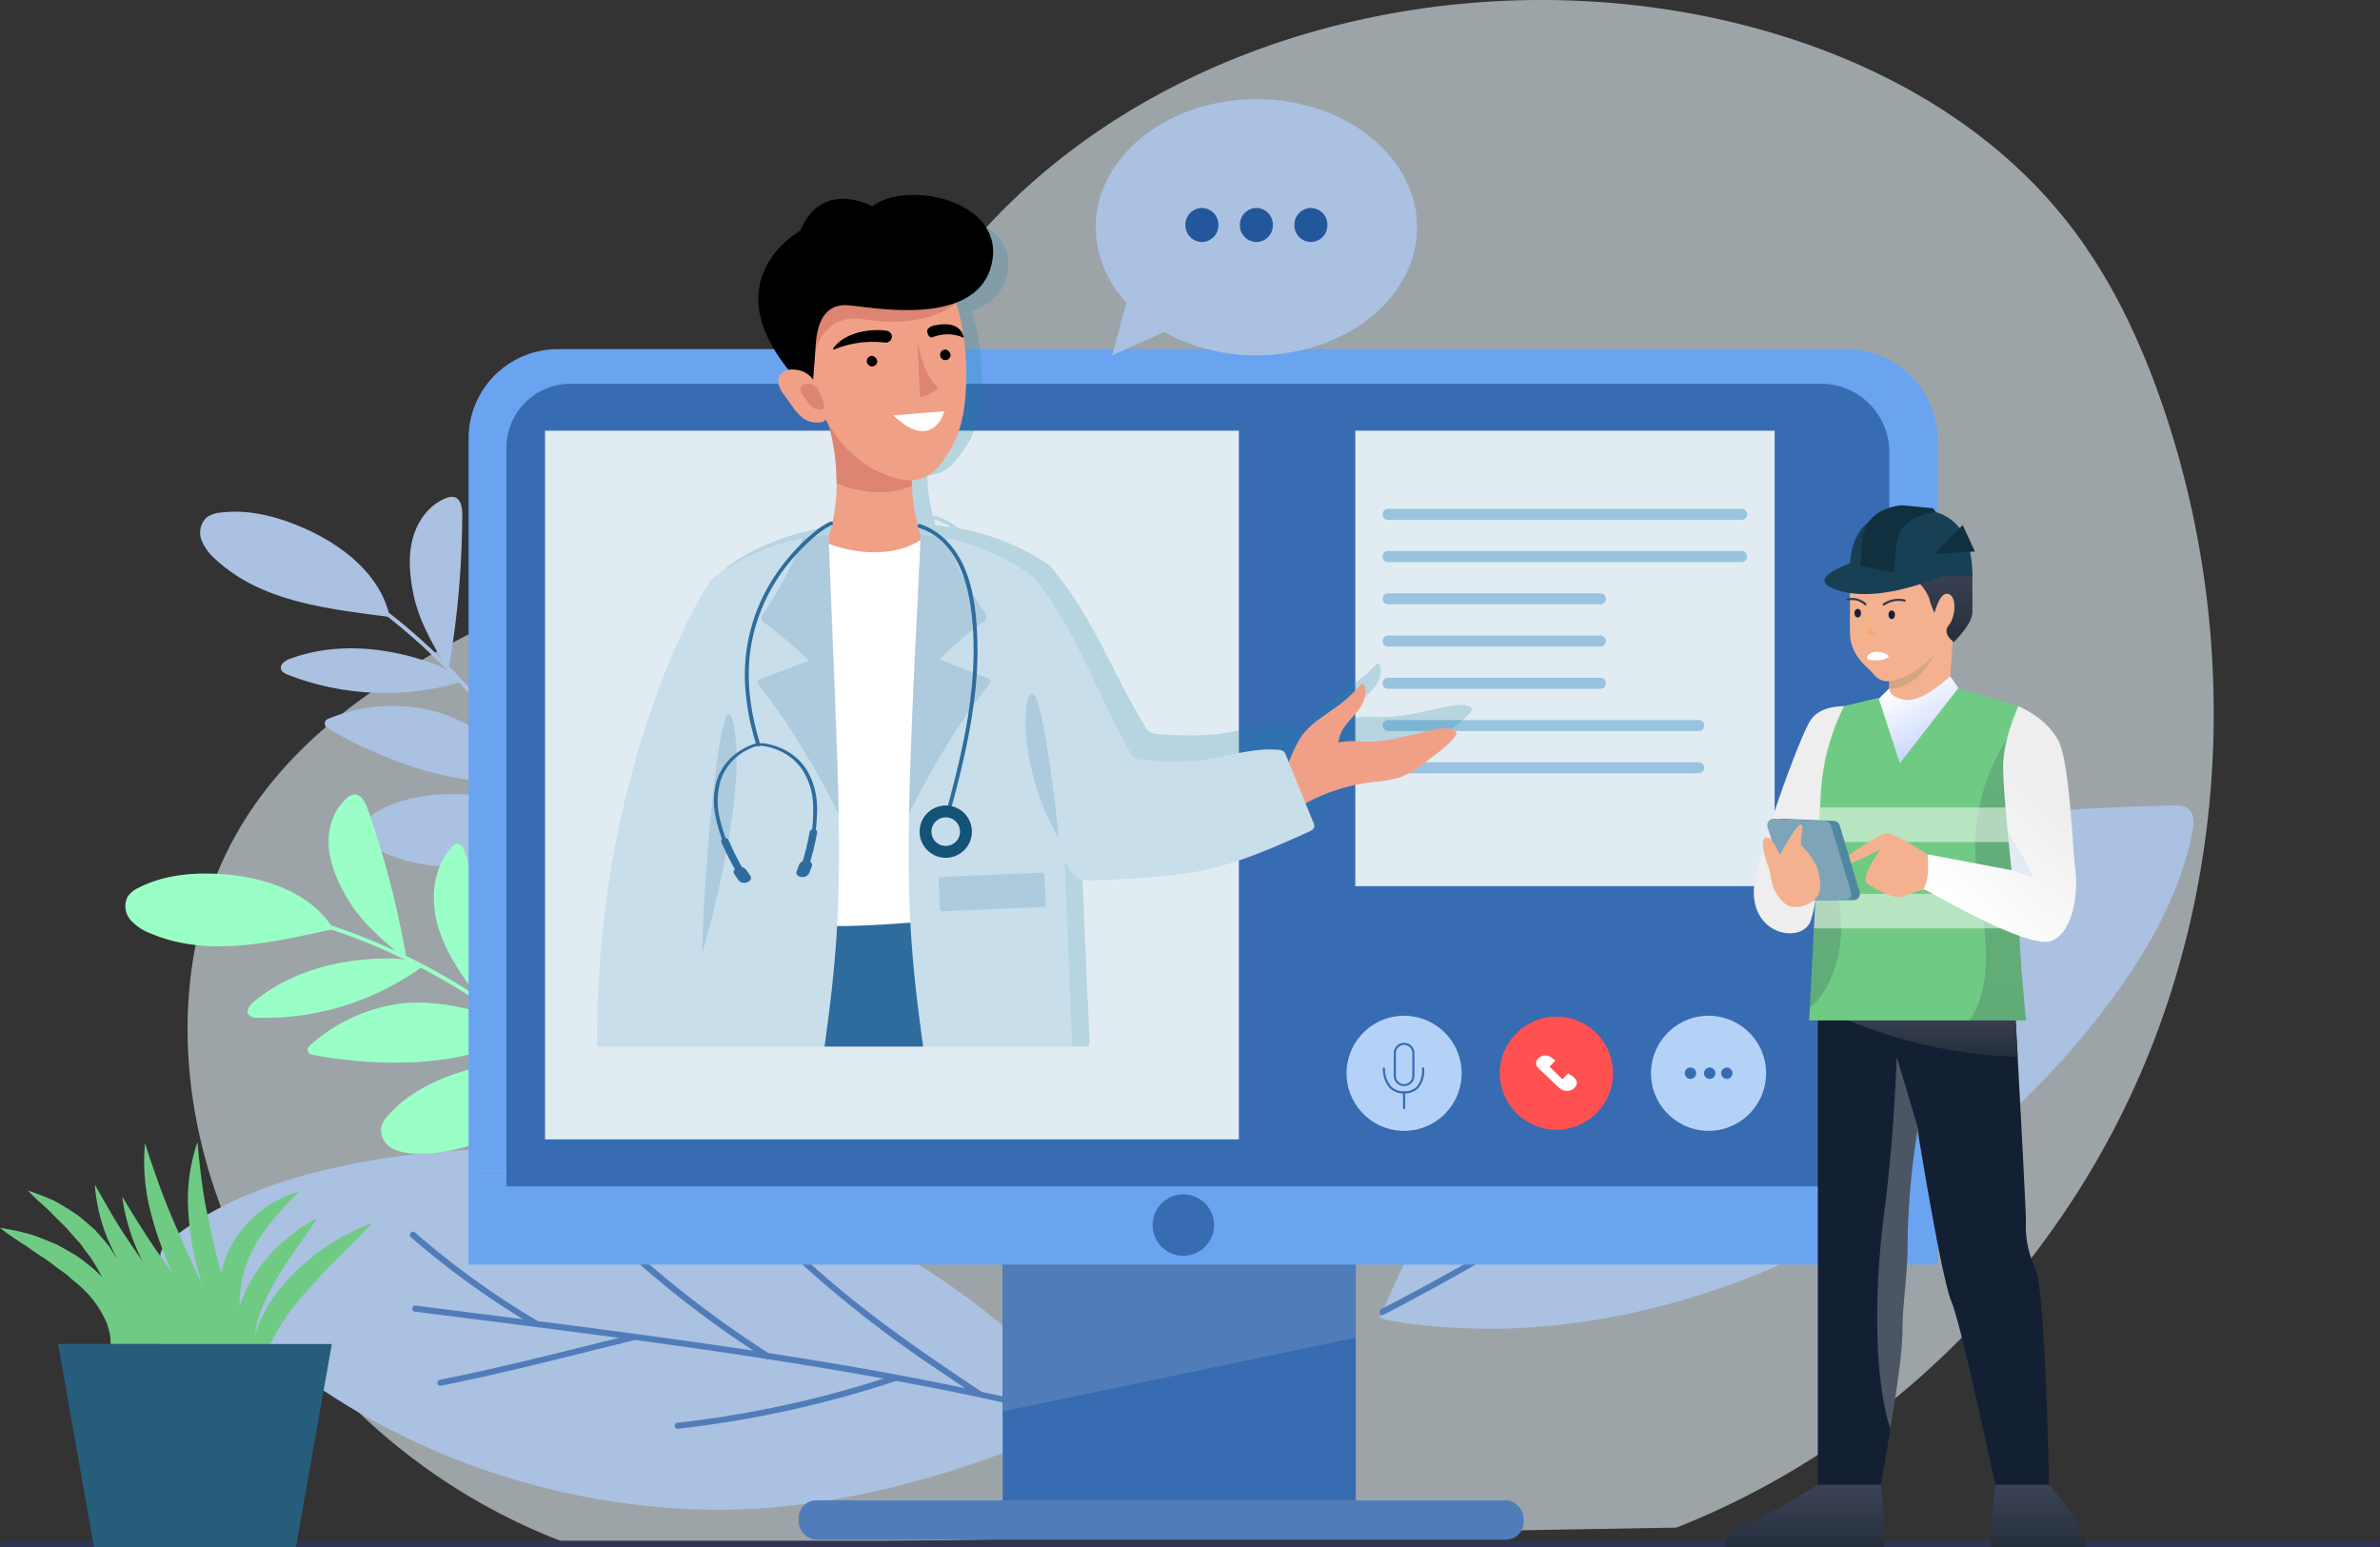 <svg xmlns="http://www.w3.org/2000/svg" xmlns:xlink="http://www.w3.org/1999/xlink" width="570" height="370.567" viewBox="0 0 570 370.567">
  <rect x="0" y="0" width="570" height="370.567" fill="#333333" stroke="none"/>
  <defs>
    <linearGradient id="linear-gradient" x1="0.5" x2="0.5" y2="1" gradientUnits="objectBoundingBox">
      <stop offset="0" stop-color="#3c4358"/>
      <stop offset="1" stop-color="#252f3b"/>
    </linearGradient>
    <linearGradient id="linear-gradient-2" x1="0.301" y1="0.107" x2="0.715" y2="1.056" gradientUnits="objectBoundingBox">
      <stop offset="0" stop-color="#fff"/>
      <stop offset="1" stop-color="#a5b9ff"/>
    </linearGradient>
    <linearGradient id="linear-gradient-3" x1="0.287" y1="-0.134" x2="0.985" y2="1.152" gradientUnits="objectBoundingBox">
      <stop offset="0" stop-color="#6fcb84"/>
      <stop offset="1" stop-color="#6fcb84"/>
    </linearGradient>
    <linearGradient id="linear-gradient-6" x1="0.709" y1="0.338" x2="0.373" y2="0.915" gradientUnits="objectBoundingBox">
      <stop offset="0" stop-color="#eee"/>
      <stop offset="1" stop-color="#fff"/>
    </linearGradient>
    <linearGradient id="linear-gradient-10" x1="0.648" y1="0.677" x2="-0.517" y2="0.133" gradientUnits="objectBoundingBox">
      <stop offset="0" stop-color="#f7a26a"/>
      <stop offset="1" stop-color="#f5deb2"/>
    </linearGradient>
    <linearGradient id="linear-gradient-12" y1="1" y2="0" xlink:href="#linear-gradient"/>
  </defs>
  <g id="Occucare_laos_3" transform="translate(8017 11212.651)">
    <g id="Occucare_Spain_1" transform="translate(-8231 -12311.651)">
      <g id="Group_292790" data-name="Group 292790" transform="translate(237.303 1043.461)">
        <g id="Group_292737" data-name="Group 292737" transform="translate(16.584 55.539)">
          <path id="Path_99059" data-name="Path 99059" d="M113.9,425.947A146.059,146.059,0,0,1,43.364,372.23c-24.79-35.539-31.6-86.02-7.647-122.126,31.673-47.739,101.1-54.131,140.852-95.383,11.568-12,20.155-26.531,30.844-39.324C246.261,68.9,311.545,49.243,371.6,57.3c38.476,5.16,76.936,21.853,100.48,52.72,9.975,13.079,16.958,28.23,22.209,43.818,17.136,50.876,15.851,108.036-5.12,157.455s-61.772,90.422-111.72,110.1" transform="translate(-15.828 -55.539)" fill="#e1ecf2" opacity="0.61"/>
        </g>
        <g id="Group_292789" data-name="Group 292789" transform="translate(6.697 90.102)">
          <g id="Group_292746" data-name="Group 292746" transform="translate(0 84.416)">
            <g id="Group_292738" data-name="Group 292738" transform="translate(300.409 73.91)">
              <path id="Path_99062" data-name="Path 99062" d="M291.956,361.422c11.551-28.236,31.792-59.136,54.7-78.7a177.67,177.67,0,0,1,78.664-39.033c18.657-3.867,37.572-4.448,56.381-5.017,1.428-.043,2.994-.038,4.028.925,1.383,1.288,1.179,3.64.782,5.627-3.048,15.248-11.208,29.2-20.61,41.644-34.825,46.1-89.483,75.4-143.81,77.1-7.615.238-22.915-.473-30.131-2.545" transform="translate(-291.882 -238.655)" fill="#aac1e1"/>
              <path id="Path_99063" data-name="Path 99063" d="M443.147,282.837a200.84,200.84,0,0,0-33.153,3.274q10.842-7.463,21.683-14.927c.809-.556.054-1.809-.753-1.255-13.771,9.469-27.511,18.989-41.328,28.378,8.587-12.316,17.03-24.761,26.171-36.649.6-.787-.44-1.777-1.048-.987-9.934,12.919-19.035,26.5-28.4,39.853-2.684,1.817-5.365,3.64-8.057,5.446q-9.335,6.262-18.756,12.376a.768.768,0,0,0-.506.329q-11.923,7.75-24.011,15.193a266.871,266.871,0,0,1,30.807-41.539.72.72,0,1,0-1.048-.987,271.44,271.44,0,0,0-32.409,44.127c-3.006,1.829-6.006,3.669-9.033,5.456-10.179,6.013-20.48,11.782-30.947,17.159-.853.438-.45,1.877.412,1.435,7.507-3.856,14.91-7.949,22.264-12.146,14.784-2.144,29.6-4.088,44.426-4.428q6.524-.15,13.027.077c.929.032.877-1.491-.045-1.521a273.8,273.8,0,0,0-44.448,2.544c-3.133.407-6.263.86-9.4,1.306q14.728-8.528,29.138-17.686,6.14-3.887,12.232-7.862a245.138,245.138,0,0,1,56.323-2.65c.919.064,1.262-1.443.331-1.508a245.2,245.2,0,0,0-44.431.94c-3.058.344-6.112.768-9.162,1.226q12.024-7.862,23.926-15.944a.652.652,0,0,0,.253-.171q7.557-5.119,15.088-10.283,2.35-1.612,4.695-3.233a197.532,197.532,0,0,1,36.2-3.82C444.128,284.341,444.079,282.82,443.147,282.837Z" transform="translate(-291.886 -237.496)" fill="#507db9"/>
            </g>
            <g id="Group_292741" data-name="Group 292741" transform="translate(8.382 156.237)">
              <path id="Path_99074" data-name="Path 99074" d="M236.793,380.647c-26.569,13.454-61.32,23.115-90.859,22.512a174.046,174.046,0,0,1-83.548-23.174c-16.39-9.534-30.885-21.7-45.292-33.807-1.094-.919-2.261-1.967-2.421-3.377-.215-1.887,1.434-3.513,2.992-4.736,11.966-9.39,26.924-14.4,41.856-17.463,55.3-11.33,114.739,3.137,156.389,38.063,5.839,4.9,16.813,15.622,20.884,21.983" transform="translate(-14.654 -316.811)" fill="#aac1e1"/>
              <path id="Path_99075" data-name="Path 99075" d="M71.66,337.249A203.276,203.276,0,0,0,98.5,356.886q-12.84-1.634-25.679-3.264a.73.73,0,0,0-.234,1.441c16.3,2.083,32.611,4.106,48.9,6.279-14.238,3.5-28.452,7.2-42.832,10.017-.952.186-.8,1.624.155,1.438,15.628-3.059,31.055-7.168,46.535-10.931,3.159.427,6.32.847,9.477,1.288q10.95,1.531,21.872,3.227a.741.741,0,0,0,.586.092q13.83,2.138,27.585,4.617a253.263,253.263,0,0,1-49.4,10.59.723.723,0,1,0,.156,1.438,257.614,257.614,0,0,0,52.244-11.461c3.407.633,6.816,1.254,10.212,1.93,11.422,2.277,22.78,4.82,34.014,7.766.915.24,1.528-1.107.6-1.349-8.056-2.113-16.185-3.981-24.344-5.736-12.4-8.246-24.7-16.659-35.991-26.284q-4.968-4.235-9.678-8.738c-.675-.643-1.6.532-.934,1.17a278.112,278.112,0,0,0,34.81,27.71c2.6,1.782,5.224,3.53,7.846,5.281q-16.415-3.424-33-6.165-7.055-1.18-14.131-2.261a249.072,249.072,0,0,1-43.744-35.542c-.646-.66-1.859.24-1.205.909a249.627,249.627,0,0,0,33.777,28.9c2.5,1.78,5.051,3.5,7.621,5.187q-13.977-2.122-28-4a.609.609,0,0,0-.3-.041q-8.9-1.2-17.8-2.35c-1.853-.239-3.708-.471-5.561-.708A199.8,199.8,0,0,1,72.593,336.08C71.884,335.469,70.953,336.641,71.66,337.249Z" transform="translate(-11.625 -316.15)" fill="#507db9"/>
            </g>
            <g id="Group_292743" data-name="Group 292743" transform="translate(17.961)">
              <g id="Group_292742" data-name="Group 292742" transform="translate(25.538 15.492)">
                <path id="Path_99076" data-name="Path 99076" d="M128.7,297.211a267.287,267.287,0,0,0-9.319-27.972A209.765,209.765,0,0,0,106.666,242.7a170.942,170.942,0,0,0-15.6-22.855,149.54,149.54,0,0,0-18.39-19.024,130.067,130.067,0,0,0-21.58-15.17q-1.413-.787-2.846-1.536c-.532-.278-.172-1.148.367-.867a129.394,129.394,0,0,1,22.006,14.617,148.174,148.174,0,0,1,18.857,18.6,168.136,168.136,0,0,1,16.049,22.457,204.578,204.578,0,0,1,13.223,26.289,258.137,258.137,0,0,1,9.834,28.153q.5,1.736.981,3.479c.159.576-.707.947-.868.364Z" transform="translate(-47.992 -183.197)" fill="#aac1e1"/>
              </g>
              <path id="Path_99077" data-name="Path 99077" d="M105.72,244.7c8.342-12.786,14.465-28,12.157-43.091-.083-.546-.288-1.206-.831-1.3a1.347,1.347,0,0,0-.973.373A32.912,32.912,0,0,0,104.354,216.2c-3.028,8.9-.714,19.335,1.366,28.5" transform="translate(-19.523 -166.792)" fill="#aac1e1"/>
              <path id="Path_99078" data-name="Path 99078" d="M102.432,232.954c-5.671-6.919-16.923-14.139-25.667-16.029a40.391,40.391,0,0,0-23.977,2.243,1.2,1.2,0,0,0-.132,2.147A104.292,104.292,0,0,0,76.019,231.5c8.962,2.472,16.557,3.627,25.533,1.209" transform="translate(-22.237 -165.952)" fill="#aac1e1"/>
              <path id="Path_99079" data-name="Path 99079" d="M119.158,268.547c-3.879-6.067-11.4-12.542-17.145-14.392a20.1,20.1,0,0,0-15.553,1.271,1.179,1.179,0,0,0-.028,1.832,67.035,67.035,0,0,0,15.488,9.335c5.9,2.354,10.878,3.546,16.659,1.72" transform="translate(-20.425 -163.971)" fill="#aac1e1"/>
              <path id="Path_99080" data-name="Path 99080" d="M93.257,225.067a78.771,78.771,0,0,0,8.171-35.821c-.012-.9-.19-2.01-1.044-2.283a2.063,2.063,0,0,0-1.557.332c-5.758,3.112-8.88,9.8-9.359,16.325s1.279,12.993,3.179,19.257" transform="translate(-20.244 -167.507)" fill="#aac1e1"/>
              <path id="Path_99081" data-name="Path 99081" d="M115.871,265.44a78.754,78.754,0,0,0,8.171-35.821c-.012-.9-.19-2.01-1.044-2.283a2.068,2.068,0,0,0-1.557.332c-5.758,3.112-8.88,9.8-9.358,16.325s1.279,12.994,3.178,19.257" transform="translate(-19.037 -165.352)" fill="#aac1e1"/>
              <path id="Path_99082" data-name="Path 99082" d="M85.478,211.343c-1.682-2.637-4.752-4-7.706-5.029-10.78-3.746-22.851-4.832-33.544-.845-1.1.41-2.4,1.264-2.115,2.4.188.759,1,1.158,1.732,1.442A64.322,64.322,0,0,0,85.1,211.042" transform="translate(-22.769 -166.651)" fill="#aac1e1"/>
              <path id="Path_99083" data-name="Path 99083" d="M80.793,209.147a219.259,219.259,0,0,0,3.156-36.421c.005-1.667-.342-3.785-1.961-4.179a3.256,3.256,0,0,0-1.9.26c-4,1.539-6.807,5.379-7.95,9.51s-.818,8.533-.029,12.746c1.263,6.747,4.339,11.981,7.81,17.9" transform="translate(-21.205 -168.49)" fill="#aac1e1"/>
              <path id="Path_99084" data-name="Path 99084" d="M69.137,197.094C67,187.071,57.955,179.938,48.572,175.815c-6.263-2.751-13.14-4.582-19.927-3.724a6.6,6.6,0,0,0-3.359,1.156,4.994,4.994,0,0,0-1.223,5.46,12.08,12.08,0,0,0,3.526,4.734c10.973,10.093,26.767,11.7,41.548,13.653" transform="translate(-23.748 -168.309)" fill="#aac1e1"/>
              <path id="Path_99085" data-name="Path 99085" d="M111.478,248.292c-5.69-8.525-16.729-11.809-26.972-12.174-6.836-.243-13.9.6-19.893,3.9a6.606,6.606,0,0,0-2.695,2.315,4.994,4.994,0,0,0,.882,5.525,12.088,12.088,0,0,0,5.025,3.1c13.927,5.325,29.2.982,43.653-2.665" transform="translate(-21.737 -164.883)" fill="#aac1e1"/>
            </g>
            <g id="Group_292745" data-name="Group 292745" transform="translate(0 71.308)">
              <g id="Group_292744" data-name="Group 292744" transform="translate(26.855 26.202)">
                <path id="Path_99086" data-name="Path 99086" d="M146.311,341.593a266.893,266.893,0,0,0-18.155-23.231,209.727,209.727,0,0,0-20.876-20.74,170.959,170.959,0,0,0-22.353-16.306,149.692,149.692,0,0,0-23.7-11.761A129.984,129.984,0,0,0,35.809,262.5q-1.6-.269-3.2-.493c-.6-.084-.547-1.025.055-.94a129.356,129.356,0,0,1,25.631,6.4,148.129,148.129,0,0,1,24,11.2,168.157,168.157,0,0,1,22.647,15.778,204.5,204.5,0,0,1,21.269,20.337,258.209,258.209,0,0,1,18.7,23.23q1.054,1.468,2.089,2.948c.343.49-.349,1.129-.7.635Z" transform="translate(-32.191 -261.059)" fill="#9affc7"/>
              </g>
              <path id="Path_99087" data-name="Path 99087" d="M106.727,300.055c3.574-14.842,4.244-31.229-2.987-44.673-.262-.486-.676-1.041-1.22-.947a1.351,1.351,0,0,0-.792.677,32.92,32.92,0,0,0-5.841,18.546c.13,9.4,5.807,18.456,10.84,26.4" transform="translate(-1.937 -235.211)" fill="#9affc7"/>
              <path id="Path_99088" data-name="Path 99088" d="M99.964,290.238c-7.662-4.618-20.683-7.65-29.554-6.5a40.38,40.38,0,0,0-21.84,10.148,1.2,1.2,0,0,0,.6,2.068A104.337,104.337,0,0,0,74.59,297.72c9.273-.675,16.815-2.132,24.462-7.418" transform="translate(-4.483 -233.66)" fill="#9affc7"/>
              <path id="Path_99089" data-name="Path 99089" d="M127.67,318c-5.688-4.416-14.945-8-20.978-7.814A20.1,20.1,0,0,0,92.465,316.6a1.18,1.18,0,0,0,.588,1.735,67.012,67.012,0,0,0,17.72,3.6c6.35.24,11.439-.305,16.272-3.962" transform="translate(-2.13 -232.236)" fill="#9affc7"/>
              <path id="Path_99090" data-name="Path 99090" d="M88.5,285.677a78.754,78.754,0,0,0-4.306-36.488c-.312-.842-.852-1.831-1.749-1.8a2.068,2.068,0,0,0-1.356.834c-4.382,4.861-5.083,12.208-3.347,18.517s5.56,11.815,9.449,17.078" transform="translate(-2.952 -235.587)" fill="#9affc7"/>
              <path id="Path_99091" data-name="Path 99091" d="M123.339,316.136a78.77,78.77,0,0,0-4.307-36.488c-.311-.842-.852-1.83-1.749-1.8a2.07,2.07,0,0,0-1.356.835c-4.381,4.861-5.083,12.206-3.347,18.517s5.56,11.814,9.449,17.077" transform="translate(-1.093 -233.961)" fill="#9affc7"/>
              <path id="Path_99092" data-name="Path 99092" d="M76.741,275.615c-2.469-1.92-5.818-2.178-8.946-2.155-11.411.083-23.148,3.106-31.887,10.446-.9.754-1.833,1.993-1.187,2.973a2.512,2.512,0,0,0,2.114.778,64.317,64.317,0,0,0,39.448-12.2" transform="translate(-5.213 -234.195)" fill="#9affc7"/>
              <path id="Path_99093" data-name="Path 99093" d="M71.466,274.848a219.223,219.223,0,0,0-9.234-35.373c-.554-1.572-1.591-3.45-3.249-3.279a3.251,3.251,0,0,0-1.705.884c-3.254,2.789-4.611,7.348-4.3,11.624s2.088,8.313,4.243,12.019c3.452,5.933,8.1,9.833,13.359,14.249" transform="translate(-4.229 -236.185)" fill="#9affc7"/>
              <path id="Path_99094" data-name="Path 99094" d="M56.576,267.462c-5.373-8.727-16.284-12.416-26.507-13.156-6.823-.494-13.915.086-20.022,3.17a6.6,6.6,0,0,0-2.778,2.214,4.994,4.994,0,0,0,.678,5.554,12.08,12.08,0,0,0,4.907,3.278c13.722,5.833,29.141,2.053,43.722-1.061" transform="translate(-6.697 -235.226)" fill="#9affc7"/>
              <path id="Path_99095" data-name="Path 99095" d="M113.568,301.772c-8.217-6.124-19.719-5.52-29.491-2.43-6.522,2.063-12.9,5.223-17.434,10.344a6.6,6.6,0,0,0-1.763,3.084,5,5,0,0,0,2.683,4.91,12.081,12.081,0,0,0,5.771,1.234c14.905.35,27.836-8.861,40.235-17.142" transform="translate(-3.595 -232.935)" fill="#9affc7"/>
            </g>
          </g>
          <g id="Group_292788" data-name="Group 292788" transform="translate(82.222 12.105)">
            <g id="Group_292751" data-name="Group 292751" transform="translate(127.912 240.923)">
              <rect id="Rectangle_151659" data-name="Rectangle 151659" width="84.565" height="73.824" fill="#376cb2"/>
              <path id="Path_99100" data-name="Path 99100" d="M290.749,342.965l-84.565-1.416V378.3l84.565-17.669Z" transform="translate(-206.184 -327.866)" fill="#507db9"/>
            </g>
            <g id="Group_292753" data-name="Group 292753" transform="translate(0 36.948)">
              <g id="Group_292752" data-name="Group 292752">
                <path id="Path_99101" data-name="Path 99101" d="M429.732,140.886a21.724,21.724,0,0,0-14.964-5.967H106.125a21.372,21.372,0,0,0-21.372,21.372V331.537C319.606,334.952,404.725,197.376,429.732,140.886Z" transform="translate(-84.753 -134.919)" fill="#6aa3ef"/>
                <path id="Path_99102" data-name="Path 99102" d="M429.732,140.584C404.725,197.074,319.606,334.65,84.753,331.235V353.88H436.591V156.44A21.736,21.736,0,0,0,429.732,140.584Z" transform="translate(-84.753 -134.617)" fill="#6aa3ef"/>
              </g>
              <path id="Rectangle_151660" data-name="Rectangle 151660" d="M15.35,0H314.835a16.35,16.35,0,0,1,16.35,16.35V192.2a0,0,0,0,1,0,0H0a0,0,0,0,1,0,0V15.35A15.35,15.35,0,0,1,15.35,0Z" transform="translate(9.065 8.296)" fill="#376cb2"/>
              <path id="Path_99103" data-name="Path 99103" d="M254.981,334.446a7.35,7.35,0,1,1-7.349-7.349A7.349,7.349,0,0,1,254.981,334.446Z" transform="translate(-76.452 -124.662)" fill="#376cb2"/>
            </g>
            <rect id="Rectangle_151661" data-name="Rectangle 151661" width="173.626" height="9.424" rx="4.218" transform="translate(79.055 312.653)" fill="#507db9"/>
            <g id="Group_292787" data-name="Group 292787" transform="translate(18.314)">
              <g id="Group_292759" data-name="Group 292759" transform="translate(194.051 56.48)">
                <rect id="Rectangle_151662" data-name="Rectangle 151662" width="100.426" height="109.077" fill="#e1ecf2"/>
                <path id="Path_99107" data-name="Path 99107" d="M378.536,173.872H293.887a1.325,1.325,0,0,1-1.325-1.325h0a1.326,1.326,0,0,1,1.325-1.326h84.649a1.326,1.326,0,0,1,1.325,1.326h0A1.325,1.325,0,0,1,378.536,173.872Z" transform="translate(-286.028 -152.513)" fill="#98c4df"/>
                <path id="Path_99108" data-name="Path 99108" d="M378.536,183.476H293.887a1.325,1.325,0,0,1-1.325-1.326h0a1.325,1.325,0,0,1,1.325-1.325h84.649a1.326,1.326,0,0,1,1.325,1.325h0A1.325,1.325,0,0,1,378.536,183.476Z" transform="translate(-286.028 -152.001)" fill="#98c4df"/>
                <path id="Path_99109" data-name="Path 99109" d="M344.733,193.079H293.887a1.325,1.325,0,0,1-1.325-1.325h0a1.325,1.325,0,0,1,1.325-1.325h50.846a1.325,1.325,0,0,1,1.325,1.325h0A1.325,1.325,0,0,1,344.733,193.079Z" transform="translate(-286.028 -151.488)" fill="#98c4df"/>
                <path id="Path_99110" data-name="Path 99110" d="M344.733,202.683H293.887a1.325,1.325,0,0,1-1.325-1.325h0a1.326,1.326,0,0,1,1.325-1.326h50.846a1.326,1.326,0,0,1,1.325,1.326h0A1.325,1.325,0,0,1,344.733,202.683Z" transform="translate(-286.028 -150.976)" fill="#98c4df"/>
                <path id="Path_99111" data-name="Path 99111" d="M344.733,212.287H293.887a1.326,1.326,0,0,1-1.325-1.326h0a1.325,1.325,0,0,1,1.325-1.325h50.846a1.325,1.325,0,0,1,1.325,1.325h0A1.326,1.326,0,0,1,344.733,212.287Z" transform="translate(-286.028 -150.463)" fill="#98c4df"/>
                <path id="Path_99112" data-name="Path 99112" d="M368.285,221.89h-74.4a1.325,1.325,0,0,1-1.325-1.325h0a1.326,1.326,0,0,1,1.325-1.326h74.4a1.326,1.326,0,0,1,1.325,1.326h0A1.325,1.325,0,0,1,368.285,221.89Z" transform="translate(-286.028 -149.95)" fill="#98c4df"/>
                <path id="Path_99113" data-name="Path 99113" d="M368.285,231.494h-74.4a1.326,1.326,0,0,1-1.325-1.326h0a1.325,1.325,0,0,1,1.325-1.325h74.4a1.325,1.325,0,0,1,1.325,1.325h0A1.326,1.326,0,0,1,368.285,231.494Z" transform="translate(-286.028 -149.438)" fill="#98c4df"/>
              </g>
              <g id="Group_292786" data-name="Group 292786">
                <rect id="Rectangle_151663" data-name="Rectangle 151663" width="166.167" height="169.727" transform="translate(0 56.48)" fill="#e1ecf2"/>
                <g id="Group_292779" data-name="Group 292779" transform="translate(12.444)">
                  <path id="Path_99114" data-name="Path 99114" d="M303.119,224.695c-2.761.117-5.249-.38-8.1.229.559-5,6.254-6.253,6.477-11.27.026-.591-.255-1.717-.885-1.819a34.05,34.05,0,0,1-7.2,5.916c-2.349,1.583-4.892,3.012-6.7,5.114a28.821,28.821,0,0,0-3.608,6.319l-.628-1.427a2.111,2.111,0,0,0-.591-.886,2.311,2.311,0,0,0-1.222-.344c-6.5-.519-12.854,1.734-19.341,2.379a78.891,78.891,0,0,1-13.186-.167,4.287,4.287,0,0,1-1.945-.447,3.722,3.722,0,0,1-1.148-1.328c-7.737-12.664-12.182-25.507-21.658-37.117a6.851,6.851,0,0,0-2.445-2.289,57.183,57.183,0,0,0-19.9-7.935l0-.007-.116-.016c-.2-.038-.4-.078-.6-.114a15.859,15.859,0,0,0-5.5-2.952.418.418,0,0,0-.54.261,39.165,39.165,0,0,1-1.4-9.989c4.632-.211,6.764-3.12,9.191-6.8,2.44-3.7,3.342-8.1,3.678-12.43a54.171,54.171,0,0,0-.486-12.5.471.471,0,0,0-.008-.052c-.155-.993-.329-1.985-.539-2.969a38.284,38.284,0,0,0-1.221-4.438c.138-.1.282-.193.415-.293l.017-.016c3.821-1.453,6.843-3.948,7.974-8.111,3.9-14.328-20.255-19.041-28.557-13.045,0,0-11.994-6.224-17.213,5.411,0,0-20.572,10.354-2.8,30.823a3.637,3.637,0,0,0-1.375.5,2.422,2.422,0,0,0-1.035,2.606,6.979,6.979,0,0,0,1.448,2.543l1.695,2.2a11.616,11.616,0,0,0,2.695,2.778,6.007,6.007,0,0,0,4.227.986,1.779,1.779,0,0,0,1.217-.614c.22.333.442.666.669.994a42.663,42.663,0,0,1,.99,21.73.521.521,0,0,0-.575-.114,17.957,17.957,0,0,0-4.067,2.5c-.351.269-.678.557-1.018.836-.279.045-.557.094-.837.144l-.688.087-.019.045a58.123,58.123,0,0,0-20.1,7.94,8.825,8.825,0,0,0-1.939,1.571v0l-.008.012c-.024.028-.042.06-.065.089-.979,1.333-12.581,17.59-20.943,50.492a211.494,211.494,0,0,0-5.6,65.545h19.779l.036-.269a9.3,9.3,0,0,0,1.108.248,217.2,217.2,0,0,0,26.421,2.824c1.457.066,3.172-.011,4.006-1.28a4.911,4.911,0,0,0,.594-1.927c.024-.153.05-.307.074-.459l27.538.428.005.032a4.877,4.877,0,0,0,.594,1.927c.834,1.269,2.548,1.346,4.006,1.28a217.217,217.217,0,0,0,26.421-2.824,3.675,3.675,0,0,0,2.794-1.43,4.193,4.193,0,0,0,.316-2.246q-.774-17.542-1.549-35.082-.335-7.6-.7-15.214.581.882,1.2,1.752a5.638,5.638,0,0,0,2.25,2.12,6.408,6.408,0,0,0,2.636.309q7.55-.182,15.082-.748a108.122,108.122,0,0,0,11.085-1.29c9.157-1.655,17.762-5.214,26.275-8.746.535-.221,1.134-.515,1.257-1.045a1.638,1.638,0,0,0-.205-1l-1.87-4.246A47.406,47.406,0,0,1,303,233.694a35.013,35.013,0,0,0,6.719-1.039,24.3,24.3,0,0,0,6.547-3.692c1.861-1.323,6.162-4.059,7.069-6.062C321.906,219.725,311.879,224.324,303.119,224.695ZM194.562,177.367a15.075,15.075,0,0,1,3.909,1.818q-1.765-.251-3.507-.377l-.012.216c-.195-.577-.38-1.156-.549-1.739A.487.487,0,0,0,194.562,177.367Zm-20.877-.629q-.343,1.346-.8,2.645l-.029-.6c-.988.07-1.991.177-3,.31A16.852,16.852,0,0,1,173.685,176.738Z" transform="translate(-113.766 -99.641)" fill="#1e85a5" opacity="0.22"/>
                  <g id="Group_292778" data-name="Group 292778">
                    <path id="Path_99115" data-name="Path 99115" d="M268.673,234.2c2.814-3.3,3.584-7.943,6.283-11.335,1.81-2.274,4.351-3.818,6.7-5.53a34.828,34.828,0,0,0,7.2-6.4c.631.111.912,1.327.886,1.968-.224,5.425-5.919,6.785-6.478,12.185,2.853-.657,5.341-.12,8.1-.246,8.759-.4,18.786-5.373,20.214-1.939-.907,2.165-5.208,5.124-7.069,6.555a23.879,23.879,0,0,1-6.547,3.991,32.528,32.528,0,0,1-6.719,1.123,44.772,44.772,0,0,0-18.354,6.515" transform="translate(-105.695 -93.914)" fill="#f1a088"/>
                    <g id="Group_292760" data-name="Group 292760" transform="translate(51.214 46.801)">
                      <path id="Path_99116" data-name="Path 99116" d="M186.9,162.023a45.452,45.452,0,0,0,4.669,23.7,1.863,1.863,0,0,1,.289,1.423c-.2.537-.828.752-1.383.893A66.028,66.028,0,0,1,169.66,189.9a16.233,16.233,0,0,1-7.088-1.74c8.07-11.673,7.926-29.058,1.311-43.89" transform="translate(-162.572 -144.272)" fill="#f1a088"/>
                      <path id="Path_99117" data-name="Path 99117" d="M166.387,151.306a49.652,49.652,0,0,1,2.152,14.839s9.1,4.481,18.065.648l-.4-5.372" transform="translate(-162.368 -143.897)" fill="#dd8572"/>
                    </g>
                    <path id="Path_99118" data-name="Path 99118" d="M144.1,255.068q-6.194,23.813-12.39,47.626c-.423,1.624-.71,3.586.9,4.68a7.647,7.647,0,0,0,4.067.816l84.4,1.415c1.238.02,2.8-.127,3.177-1.039a1.755,1.755,0,0,0-.05-1.133q-5.679-21.176-11.36-42.352c-.92-3.427-2.512-7.449-6.854-8.441a17.017,17.017,0,0,0-5.96.116,193.147,193.147,0,0,1-44.206.757" transform="translate(-113.022 -91.558)" fill="#2e6c9d"/>
                    <path id="Path_99119" data-name="Path 99119" d="M163.968,177.663c7.586,4.139,18.94,5.38,25.933.3,6.961,8.723,8.3,18.228,9.188,29.353s.1,22.33.933,33.459c.63,8.42,2.183,16.826,1.578,25.246a3.128,3.128,0,0,1-1.014,2.507,3.18,3.18,0,0,1-1.484.388c-13.158,1.222-26.377,2.445-39.568,1.658a4.873,4.873,0,0,1-2.617-.674,4.364,4.364,0,0,1-1.3-1.873,33.342,33.342,0,0,1-2.17-10.691c-1.612-20.159.4-40.479,4.224-60.338,1.271-6.608,2.77-13.251,5.758-19.281" transform="translate(-111.875 -95.689)" fill="#fff"/>
                    <g id="Group_292763" data-name="Group 292763" transform="translate(38.639)">
                      <path id="Path_99120" data-name="Path 99120" d="M177.048,108.867c5.8,1.205,11.71,3.262,15.715,7.621,3.407,3.707,5.066,8.691,6.041,13.631a63.4,63.4,0,0,1,1.033,16.778c-.336,4.677-1.239,9.435-3.679,13.44s-4.58,7.166-9.265,7.363c-3.344.139-8.844-2.1-11.51-4.125a27.925,27.925,0,0,1-6.559-6.537c-5.048-7.179-9.036-15.386-9.68-24.137s2.5-18.094,9.494-23.4" transform="translate(-150.184 -99.361)" fill="#f1a088"/>
                      <g id="Group_292761" data-name="Group 292761" transform="translate(17.91 30.99)">
                        <path id="Path_99121" data-name="Path 99121" d="M186.812,133.181a40.215,40.215,0,0,0,1.646,5.967,13.481,13.481,0,0,0,3.349,5.148,8.586,8.586,0,0,1-4.41,2.2" transform="translate(-166.613 -129.053)" fill="#dd8572"/>
                        <path id="Path_99122" data-name="Path 99122" d="M167.886,135.232a24.35,24.35,0,0,1,12.174-1.644,1.48,1.48,0,0,0,1.58-1.918,1.7,1.7,0,0,0-1.517-.97c-2.623-.389-9.417,0-12.454,4.265A.18.18,0,0,0,167.886,135.232Z" transform="translate(-167.636 -129.192)"/>
                        <path id="Path_99123" data-name="Path 99123" d="M197.654,132.455a9.36,9.36,0,0,0-7.359-.061c-.588.241-1.306-.651-1.268-1.65.018-.457.947-1.03,1.487-1.148,3.1-.683,6.264-.54,7.216,2.574C197.775,132.32,197.761,132.5,197.654,132.455Z" transform="translate(-166.495 -129.262)"/>
                        <path id="Path_99124" data-name="Path 99124" d="M181.336,150.031l12.224-.988S190.844,159.075,181.336,150.031Z" transform="translate(-166.905 -128.207)" fill="#fff"/>
                        <path id="Path_99125" data-name="Path 99125" d="M177.769,138.055a1.264,1.264,0,1,1-1.216-1.609A1.455,1.455,0,0,1,177.769,138.055Z" transform="translate(-167.225 -128.879)"/>
                        <path id="Path_99126" data-name="Path 99126" d="M194.446,136.619a1.264,1.264,0,1,1-1.216-1.608A1.455,1.455,0,0,1,194.446,136.619Z" transform="translate(-166.335 -128.955)"/>
                      </g>
                      <path id="Path_99127" data-name="Path 99127" d="M163.588,136.587s1.755-9.417,11.836-7.741,17.843-.5,22.341-4.179S160.569,99.579,163.588,136.587Z" transform="translate(-149.951 -99.024)" fill="#dd8572"/>
                      <path id="Path_99128" data-name="Path 99128" d="M163.416,147.795s.631-6.6.962-12.033c.384-6.31,2.829-9.669,7.389-9.5s30.776,5.934,34.673-9.559-20.256-20.589-28.557-14.107c0,0-11.995-6.73-17.214,5.851C160.668,108.443,136.358,121.67,163.416,147.795Z" transform="translate(-150.634 -99.843)"/>
                      <g id="Group_292762" data-name="Group 292762" transform="translate(4.764 41.838)">
                        <path id="Path_99129" data-name="Path 99129" d="M164.205,143.253a5.753,5.753,0,0,0-4.855-3.642,4.49,4.49,0,0,0-3.094.581,2.722,2.722,0,0,0-1.037,2.819,7.737,7.737,0,0,0,1.448,2.749l1.7,2.384a12.2,12.2,0,0,0,2.693,3,5.658,5.658,0,0,0,4.227,1.065c1.518-.281,2.807-1.213-1.08-8.961" transform="translate(-155.156 -139.561)" fill="#f1a088"/>
                        <path id="Path_99130" data-name="Path 99130" d="M164.649,144.6a2.806,2.806,0,0,0-2.369-1.777,2.2,2.2,0,0,0-1.511.283,1.331,1.331,0,0,0-.506,1.376,3.778,3.778,0,0,0,.708,1.342l.827,1.163a5.954,5.954,0,0,0,1.315,1.466,2.761,2.761,0,0,0,2.063.52c.742-.138,1.37-.592-.527-4.374" transform="translate(-154.885 -139.389)" fill="#dd8572"/>
                      </g>
                    </g>
                    <g id="Group_292764" data-name="Group 292764" transform="translate(74.635 81.311)">
                      <path id="Path_99131" data-name="Path 99131" d="M187.689,177.034a53.922,53.922,0,0,1,25.972,9.459,7.1,7.1,0,0,1,2.444,2.475,8.953,8.953,0,0,1,.714,2.771c3.845,26.451,4.946,53.312,6.039,80.1q.776,18.969,1.55,37.935a4.858,4.858,0,0,1-.316,2.429,3.6,3.6,0,0,1-2.794,1.546,201.354,201.354,0,0,1-26.421,3.054c-1.458.072-3.172-.011-4.006-1.383a5.632,5.632,0,0,1-.594-2.084c-1.976-13.18-3.954-26.382-4.847-39.715-1.151-17.215-.483-34.515.184-51.763.579-14.952,1.495-29.874,2.074-44.824" transform="translate(-184.806 -177.034)" fill="#c8deeb"/>
                      <path id="Path_99132" data-name="Path 99132" d="M214.7,188.364c9.476,12.553,13.921,26.442,21.658,40.134a3.954,3.954,0,0,0,1.149,1.436,4,4,0,0,0,1.945.482,72.965,72.965,0,0,0,13.186.182c6.486-.7,12.841-3.134,19.34-2.572a2.183,2.183,0,0,1,1.222.372,2.3,2.3,0,0,1,.591.959l6.546,16.077a1.886,1.886,0,0,1,.205,1.079c-.121.574-.722.891-1.257,1.131-8.512,3.818-17.118,7.667-26.275,9.456a100.121,100.121,0,0,1-11.085,1.4q-7.527.611-15.082.809a5.96,5.96,0,0,1-2.636-.334,5.854,5.854,0,0,1-2.25-2.293c-13.363-20.248-12.61-44.65-7.258-68.313" transform="translate(-183.403 -176.429)" fill="#c8deeb"/>
                      <path id="Path_99133" data-name="Path 99133" d="M184.9,243.845c5.564-10.857,11.569-21.336,19.16-30.886.27-.339.55-.811.307-1.169a1.033,1.033,0,0,0-.517-.329l-11.764-4.48a103.05,103.05,0,0,1,10.692-9.024,1.5,1.5,0,0,0,.343-2.077,77.128,77.128,0,0,1-9.367-17.975l-6.067-.871s-2.516,50.008-2.6,59.518Z" transform="translate(-184.801 -177.034)" fill="#2e6c9d" opacity="0.17"/>
                      <rect id="Rectangle_151664" data-name="Rectangle 151664" width="25.383" height="8.241" rx="0.607" transform="translate(7.169 82.069) rotate(-2.455)" fill="#2e6c9d" opacity="0.17"/>
                      <path id="Path_99134" data-name="Path 99134" d="M219.4,247.864s-3.627-34.92-6.429-34.591S210.253,232.925,219.4,247.864Z" transform="translate(-183.389 -175.1)" fill="#2e6c9d" opacity="0.17"/>
                    </g>
                    <g id="Group_292765" data-name="Group 292765" transform="translate(0 81.286)">
                      <path id="Path_99135" data-name="Path 99135" d="M168.437,177.01a55.162,55.162,0,0,0-26.308,9.488,7.1,7.1,0,0,0-2.445,2.475,8.981,8.981,0,0,0-.713,2.771c-3.846,26.45-4.947,53.311-6.04,80.1q-.774,18.967-1.55,37.934a4.858,4.858,0,0,0,.316,2.429,3.6,3.6,0,0,0,2.794,1.546,201.375,201.375,0,0,0,26.421,3.054c1.458.072,3.172-.011,4.006-1.383a5.592,5.592,0,0,0,.594-2.084c1.976-13.179,3.954-26.381,4.847-39.714,1.151-17.214.485-34.514-.184-51.762q-.869-22.426-1.737-44.851" transform="translate(-113.023 -177.01)" fill="#c8deeb"/>
                      <path id="Path_99136" data-name="Path 99136" d="M169.968,244.118c-5.564-10.857-11.568-21.337-19.16-30.887-.27-.338-.55-.81-.305-1.168a1.026,1.026,0,0,1,.516-.329l11.764-4.48a103.011,103.011,0,0,0-10.855-9.144,1.29,1.29,0,0,1-.3-1.791,79.7,79.7,0,0,0,9.6-18.456l6.191-.853s2.277,50.3,2.357,59.815Z" transform="translate(-112.007 -177.01)" fill="#2e6c9d" opacity="0.17"/>
                      <path id="Path_99137" data-name="Path 99137" d="M141.118,187.626s-12.28,17.538-21.016,54.706a246.832,246.832,0,0,0-5.6,70.874h19.778s8.406-66.744,9.231-85.95S141.118,187.626,141.118,187.626Z" transform="translate(-113.953 -176.443)" fill="#c8deeb"/>
                      <path id="Path_99138" data-name="Path 99138" d="M137.894,275.127s10.621-35.739,7.71-53.527S138.153,255.267,137.894,275.127Z" transform="translate(-112.675 -174.827)" fill="#2e6c9d" opacity="0.17"/>
                    </g>
                    <g id="Group_292774" data-name="Group 292774" transform="translate(28.001 78.231)">
                      <g id="Group_292766" data-name="Group 292766" transform="translate(7.413)">
                        <path id="Path_99139" data-name="Path 99139" d="M167.991,174.156a17.757,17.757,0,0,0-4.067,2.707,47.737,47.737,0,0,0-11.235,13.7,42.807,42.807,0,0,0-5.025,23.249,59.415,59.415,0,0,0,2.682,13.863c.169.544,1.072.312.9-.235-2.392-7.685-3.517-15.813-2.154-23.774A43.088,43.088,0,0,1,159.525,182.4a49.214,49.214,0,0,1,4.383-4.335,18.553,18.553,0,0,1,4.555-3.144c.546-.24.071-1-.472-.762Z" transform="translate(-147.572 -174.11)" fill="#2e6c9d"/>
                      </g>
                      <g id="Group_292773" data-name="Group 292773" transform="translate(0 53.079)">
                        <g id="Group_292769" data-name="Group 292769" transform="translate(0 0.079)">
                          <g id="Group_292767" data-name="Group 292767">
                            <path id="Path_99140" data-name="Path 99140" d="M150.5,224.6a11,11,0,0,0-1.864.7,14.759,14.759,0,0,0-3.822,2.532,12.919,12.919,0,0,0-3.406,5.085,16.679,16.679,0,0,0-.627,8.338,38.486,38.486,0,0,0,4.485,12.275q.5.934,1.041,1.856c.215.372,1.069.117.852-.258a43.137,43.137,0,0,1-5.239-12.662,17.734,17.734,0,0,1,.093-8.6,12.2,12.2,0,0,1,3.037-5.213,13.557,13.557,0,0,1,3.711-2.665q.378-.188.773-.355l.083-.036.166-.066c.1-.039.2-.077.3-.113.226-.082.473-.14.7-.225l.031-.008c.56-.14.249-.727-.311-.587Z" transform="translate(-140.535 -224.575)" fill="#2e6c9d"/>
                          </g>
                          <g id="Group_292768" data-name="Group 292768" transform="translate(1.735 22.686)">
                            <path id="Path_99141" data-name="Path 99141" d="M142.225,247.01A62.9,62.9,0,0,0,146,254.477c.442.738,2.151.229,1.7-.515a62.909,62.909,0,0,1-3.773-7.468c-.334-.773-2.038-.257-1.705.516Z" transform="translate(-142.182 -246.111)" fill="#2e6c9d"/>
                          </g>
                          <path id="Path_99142" data-name="Path 99142" d="M148.267,256.315h0a1.822,1.822,0,0,1-2.066-.447l-1.049-1.566c-.359-.536-.016-1.2.767-1.493h0a1.824,1.824,0,0,1,2.066.448l1.049,1.566C149.393,255.359,149.05,256.027,148.267,256.315Z" transform="translate(-140.297 -223.075)" fill="#2e6c9d"/>
                        </g>
                        <g id="Group_292772" data-name="Group 292772" transform="translate(10.832)">
                          <g id="Group_292770" data-name="Group 292770">
                            <path id="Path_99143" data-name="Path 99143" d="M162.456,253.719a42.759,42.759,0,0,0,2.245-13.6,18.264,18.264,0,0,0-2.116-8.573,13.387,13.387,0,0,0-4.361-4.677,15,15,0,0,0-4.452-1.955,10.052,10.052,0,0,0-2.39-.414l-.035,0c-.577-.024-.75.613-.17.636.169.007.337.026.5.046q.292.035.579.084l.164.028c.082.015-.043-.009.1.02s.273.056.408.086a14.13,14.13,0,0,1,4.093,1.606,12.654,12.654,0,0,1,4.276,4.085,16.592,16.592,0,0,1,2.429,7.846,37.473,37.473,0,0,1-1.595,12.749q-.27.978-.573,1.953c-.126.409.765.487.891.079Z" transform="translate(-150.818 -224.499)" fill="#2e6c9d"/>
                          </g>
                          <g id="Group_292771" data-name="Group 292771" transform="translate(10.102 20.653)">
                            <path id="Path_99144" data-name="Path 99144" d="M162.42,244.65a61.374,61.374,0,0,1-1.985,8.058c-.265.815,1.518.97,1.782.158a61.15,61.15,0,0,0,1.985-8.057c.15-.822-1.633-.983-1.782-.159Z" transform="translate(-160.409 -244.106)" fill="#2e6c9d"/>
                          </g>
                          <path id="Path_99145" data-name="Path 99145" d="M160.415,255.115h0a1.784,1.784,0,0,0,1.916-.854l.668-1.742c.229-.6-.259-1.179-1.089-1.3h0a1.785,1.785,0,0,0-1.916.855l-.668,1.742C159.1,254.409,159.585,254.991,160.415,255.115Z" transform="translate(-150.367 -223.075)" fill="#2e6c9d"/>
                        </g>
                      </g>
                    </g>
                    <g id="Group_292777" data-name="Group 292777" transform="translate(76.791 78.825)">
                      <g id="Group_292775" data-name="Group 292775">
                        <path id="Path_99146" data-name="Path 99146" d="M187.177,175.6c9.935,3.218,12.324,14.974,12.917,24.063.713,10.923-.975,21.832-3.452,32.444-1.4,6.02-3.066,11.976-4.739,17.925a.468.468,0,0,0,.9.249c3.075-10.937,6.13-21.936,7.571-33.232a91.444,91.444,0,0,0,.691-16.785c-.3-5.224-.984-10.607-3.135-15.426-2.04-4.572-5.652-8.568-10.506-10.141-.574-.185-.821.717-.249.9Z" transform="translate(-186.853 -174.674)" fill="#2e6c9d"/>
                      </g>
                      <g id="Group_292776" data-name="Group 292776" transform="translate(0.468 67.418)">
                        <circle id="Ellipse_10448" data-name="Ellipse 10448" cx="6.263" cy="6.263" r="6.263" fill="#125377"/>
                        <path id="Path_99147" data-name="Path 99147" d="M196.837,244.8a3.42,3.42,0,1,1-3.42-3.421A3.421,3.421,0,0,1,196.837,244.8Z" transform="translate(-187.153 -238.533)" fill="#c7ddeb"/>
                      </g>
                    </g>
                  </g>
                </g>
                <rect id="Rectangle_151665" data-name="Rectangle 151665" width="164.006" height="17.112" transform="translate(1.333 203.986)" fill="#e1ecf2"/>
              </g>
            </g>
            <g id="Group_297988" data-name="Group 297988" transform="translate(-7.126 16.794)">
              <ellipse id="Ellipse_10559" data-name="Ellipse 10559" cx="13.782" cy="13.782" rx="13.782" ry="13.782" transform="matrix(-0.161, -0.987, 0.987, -0.161, 219.795, 209.413)" fill="#b4d2f8"/>
              <path id="Path_103406" data-name="Path 103406" d="M424.779,407.69a2.479,2.479,0,0,0,2.479-2.479V399.8a2.479,2.479,0,0,0-4.958,0v5.412A2.479,2.479,0,0,0,424.779,407.69Zm0-9.866a1.975,1.975,0,0,1,1.967,1.967V405.2a1.967,1.967,0,1,1-3.933,0v-5.412a1.975,1.975,0,0,1,1.966-1.967Z" transform="translate(-193.597 -211.03)" fill="#376cb2"/>
              <path id="Path_103407" data-name="Path 103407" d="M424.555,410.682a4.47,4.47,0,0,0,3.487-1.38,6.632,6.632,0,0,0,1.322-4.611.264.264,0,1,0-.521.05,6.248,6.248,0,0,1-1.19,4.214,3.974,3.974,0,0,1-3.1,1.206,4.131,4.131,0,0,1-3.14-1.206,6.492,6.492,0,0,1-1.438-4.23.256.256,0,0,0-.248-.273.281.281,0,0,0-.273.256,6.994,6.994,0,0,0,1.578,4.611,4.7,4.7,0,0,0,3.52,1.363Z" transform="translate(-193.37 -212.263)" fill="#376cb2"/>
              <path id="Path_103408" data-name="Path 103408" d="M425.236,415.68a.264.264,0,0,0,.264-.256v-3.809a.264.264,0,0,0-.264-.264.256.256,0,0,0-.256.264v3.809a.256.256,0,0,0,.256.256Z" transform="translate(-194.055 -213.468)" fill="#376cb2"/>
              <ellipse id="Ellipse_10560" data-name="Ellipse 10560" cx="13.782" cy="13.782" rx="13.782" ry="13.782" transform="matrix(-0.161, -0.987, 0.987, -0.161, 292.713, 209.407)" fill="#b4d2f8"/>
              <path id="Path_103409" data-name="Path 103409" d="M331.123,407.2a1.355,1.355,0,1,0-.966-.4,1.363,1.363,0,0,0,.966.4Z" transform="translate(-22.643 -212.272)" fill="#376cb2"/>
              <path id="Path_103410" data-name="Path 103410" d="M336.009,407.2a1.363,1.363,0,1,0-1.257-1.359,1.363,1.363,0,0,0,1.257,1.359Z" transform="translate(-31.744 -212.274)" fill="#376cb2"/>
              <path id="Path_103411" data-name="Path 103411" d="M341.713,407.2a1.363,1.363,0,1,0-1.363-1.363A1.363,1.363,0,0,0,341.713,407.2Z" transform="translate(-41.951 -212.272)" fill="#376cb2"/>
              <ellipse id="Ellipse_10561" data-name="Ellipse 10561" cx="13.551" cy="13.551" rx="13.551" ry="13.551" transform="translate(254.104 180.01)" fill="#ff5151"/>
              <path id="Path_103412" data-name="Path 103412" d="M378.766,401.484a2.338,2.338,0,0,0-3.5.711,1.4,1.4,0,0,0,.33,1.76c1.239,1.223,3.859,3.677,4.958,4.734a2.793,2.793,0,0,0,2.322.752,2.412,2.412,0,0,0,1.653-1.016c1.281-1.76-1.793-3.132-1.793-3.132l-1.339,1.413-3.074-3.024,1.372-1.512Z" transform="translate(-112.296 -211.666)" fill="#fff"/>
            </g>
          </g>
        </g>
        <g id="Group_297987" data-name="Group 297987" transform="translate(239.116 79.293)">
          <path id="Path_102822" data-name="Path 102822" d="M-415.111,139.674a26.639,26.639,0,0,1-7.364-18.036c0-16.938,17.229-30.668,38.481-30.668s38.481,13.73,38.481,30.668-17.229,30.668-38.481,30.668a45.287,45.287,0,0,1-22.109-5.574l-12.422,5.574Z" transform="translate(422.475 -90.97)" fill="#aac1e1"/>
          <path id="Path_102823" data-name="Path 102823" d="M-397.033,114.246a4.017,4.017,0,0,0,3.955,4.077,4.016,4.016,0,0,0,3.953-4.077,4.016,4.016,0,0,0-3.953-4.077A4.017,4.017,0,0,0-397.033,114.246Z" transform="translate(431.559 -84.114)" fill="#23579c"/>
          <path id="Path_102824" data-name="Path 102824" d="M-387.417,114.246a4.016,4.016,0,0,0,3.953,4.077,4.017,4.017,0,0,0,3.955-4.077,4.017,4.017,0,0,0-3.955-4.077A4.016,4.016,0,0,0-387.417,114.246Z" transform="translate(408.893 -84.114)" fill="#23579c"/>
          <path id="Path_102825" data-name="Path 102825" d="M-406.65,114.246a4.017,4.017,0,0,0,3.955,4.077,4.016,4.016,0,0,0,3.953-4.077,4.016,4.016,0,0,0-3.953-4.077A4.017,4.017,0,0,0-406.65,114.246Z" transform="translate(454.228 -84.114)" fill="#23579c"/>
        </g>
      </g>
      <rect id="Rectangle_151306" data-name="Rectangle 151306" width="570" height="1.568" rx="0.784" transform="translate(214 1468)" fill="#2e3552"/>
    </g>
    <g id="Group_297986" data-name="Group 297986" transform="translate(-7603.73 -11091.658)">
      <path id="Path_84951" data-name="Path 84951" d="M28.529,155.666V269.72H43.611q5.165-29.186,5.165-36.651c0-7.465,1.247-12.344,1.247-22.47a178.489,178.489,0,0,1,2.387-25.829q5.943,35.851,8.125,41.108t10.5,43.843H83.907q-1.1-46.778-3.323-51.9a23.471,23.471,0,0,1-2.218-11.124q0-3.279-2.609-51.027Z" transform="translate(-6.432 -35.095)" fill="#131f32"/>
      <path id="Path_84952" data-name="Path 84952" d="M51.561,170.586l5.152,17.284q.076,1.085.151,2.156-.156-.937-.315-1.894a178.49,178.49,0,0,0-2.387,25.829c0,10.127-1.247,15.005-1.247,22.47q0,5.575-2.881,23.267c-4.371-13.522-3.471-36.243-1.587-50.851q2.337-18.122,3.114-38.262Z" transform="translate(-10.571 -38.459)" fill="rgba(255,255,255,0.24)"/>
      <path id="Path_84953" data-name="Path 84953" d="M76.1,155.666q.336,6.147.629,11.557a113.882,113.882,0,0,1-46.677-11.556Z" transform="translate(-6.775 -35.095)" fill-rule="evenodd" fill="url(#linear-gradient)"/>
      <path id="Path_84954" data-name="Path 84954" d="M31.741,62.161q-6.851-.329-9.384,3.272c-2.533,3.6-13.641,34.06-13.641,41.209,0,10.737,11.778,12.249,13.641,6.875s2.715-19.859,3.483-25.9q.768-6.04,5.9-25.458Z" transform="translate(-1.965 -14.008)" fill="#eee" fill-rule="evenodd"/>
      <path id="Path_84955" data-name="Path 84955" d="M46.388,58.905l3.3-3.272q.906,2.61,4.279,2.61t10-5.9l4.1,5.9-16.824,20.9Z" transform="translate(-10.458 -11.8)" fill-rule="evenodd" fill="url(#linear-gradient-2)"/>
      <path id="Path_84956" data-name="Path 84956" d="M34.2,60.884a53.954,53.954,0,0,0-5.65,22.5q-.621,12.819-2.7,52.763H77.762q-1.824-18.887-1.824-28.812V60.884L61.545,56.592,47.562,74.544,42.454,58.888Z" transform="translate(-5.828 -12.759)" fill="url(#linear-gradient-3)"/>
      <path id="Path_84957" data-name="Path 84957" d="M32.834,131.3q-1.924,8.384-6.783,12.446,1.362-26.23,2.063-40.132,7.432,15.872,4.72,27.686Z" transform="translate(-5.873 -23.359)" fill-rule="evenodd" opacity="0.2" fill="url(#linear-gradient)"/>
      <path id="Path_84958" data-name="Path 84958" d="M86.962,67.191l.156.712v41.825q0,9.705,1.744,27.977l.08.835h-13.5c5.194-7.9,4.556-17.633,1.923-34.643q-2.97-19.19,9.594-36.705Z" transform="translate(-17.009 -15.148)" fill-rule="evenodd" opacity="0.2" fill="url(#linear-gradient)"/>
      <path id="Path_84959" data-name="Path 84959" d="M76.269,114.143v1.506q0,2.98.164,6.767H27.323q.227-4.4.425-8.273Zm0-20.683v8.273H28.38q.246-4.875.413-8.274Z" transform="translate(-6.16 -21.07)" fill="#fff" fill-rule="evenodd" opacity="0.5"/>
      <path id="Path_84960" data-name="Path 84960" d="M57.118,107.066q-9.566-6.141-11.161-5.635c-1.595.505-11.49,6.723-11.14,7.774q.35,1.052,10.145-3.906-4.916,6.957-3.083,8.234c1.833,1.277,6.324,3.824,8.405,3.049s4.393-1.838,5.593-1.481c.6.18,1.75-1.287,1.913-4.439a13.321,13.321,0,0,0-.673-3.6Z" transform="translate(-7.848 -22.859)" fill="#f3b190"/>
      <path id="Path_84961" data-name="Path 84961" d="M17.181,96.938l12.245.523a1.549,1.549,0,0,1,1.417,1.1l4.781,15.876a1.549,1.549,0,0,1-1.483,2H22.172a1.549,1.549,0,0,1-1.48-1.093l-5.057-16.4a1.549,1.549,0,0,1,1.546-2Z" transform="translate(-3.509 -21.854)" fill="#4f87a2"/>
      <path id="Path_84962" data-name="Path 84962" d="M14.5,96.938l12.245.523a1.549,1.549,0,0,1,1.417,1.1l4.781,15.876a1.549,1.549,0,0,1-1.483,2H19.492a1.549,1.549,0,0,1-1.48-1.093l-5.057-16.4a1.549,1.549,0,0,1,1.546-2Z" transform="translate(-2.905 -21.854)" fill="#7da4b7"/>
      <path id="Path_84963" data-name="Path 84963" d="M13.2,109.947Q10.614,103,12,101.984t3.6,4.023q4.02-7.286,5.042-7.286c1.022,0-.608,4.637.207,5.146s3.555,4.227,3.85,5.653c.348,1.681,1.205,4.227,0,6.228-1.528,2.538-5.7,3.419-7.548,2.179q-3.308-2.218-3.941-7.981Z" transform="translate(-2.596 -22.257)" fill="#f3b190"/>
      <path id="Path_84964" data-name="Path 84964" d="M61.239,105.887q25.544,14.336,30.57,12.492c5.026-1.843,6.542-11.111,5.784-16.953S96.214,75,93.347,70.068q-2.867-4.934-9.43-7.935Q80.28,70.771,80.28,76.516T82.3,101.426L62.2,97.62a32.13,32.13,0,0,1,0,5.1,9.146,9.146,0,0,1-.962,3.17Z" transform="translate(-13.806 -14.008)" fill-rule="evenodd" fill="url(#linear-gradient-6)"/>
      <path id="Path_84965" data-name="Path 84965" d="M87.209,100.75q7.192,11.76,5.8,11.165-1.483-.636-4.861-1.782l-.06-.569q-.5-4.812-.878-8.76Z" transform="translate(-19.661 -22.714)" fill="#2886eb" opacity="0.1"/>
      <path id="Path_84966" data-name="Path 84966" d="M22.1,302.917Q9.032,311.025,4.456,312.21T0,317.866H37.876V312.21a93.11,93.11,0,0,0-.7-9.293Z" transform="translate(0 -68.293)" fill-rule="evenodd" fill="url(#linear-gradient)"/>
      <path id="Path_84967" data-name="Path 84967" d="M83.057,302.917q-.611,5.43-.993,8.509a27.207,27.207,0,0,0,0,6.441h22.807a13.609,13.609,0,0,0-1.676-4.975q-1.671-3.438-7.262-9.975Z" transform="translate(-18.458 -68.293)" fill-rule="evenodd" fill="url(#linear-gradient)"/>
      <path id="Path_84968" data-name="Path 84968" d="M47.895,48.761V47.075a4.119,4.119,0,0,1-3.713-1.606c-1.251-1.7-5.739-4.25-5.739-10.2V21.856H66.274v9.911L63.1,36.825,62.477,45.9q-7.042,6.228-10.768,5.625t-3.815-2.767Z" transform="translate(-8.667 -4.927)" fill="#f3b190"/>
      <ellipse id="Ellipse_540" data-name="Ellipse 540" cx="0.775" cy="1.034" rx="0.775" ry="1.034" transform="translate(39.013 25.21)" fill="#1a1d37"/>
      <ellipse id="Ellipse_541" data-name="Ellipse 541" cx="0.775" cy="1.034" rx="0.775" ry="1.034" transform="translate(30.88 24.819)" fill="#1a1d37"/>
      <path id="Path_84969" data-name="Path 84969" d="M59.361,22.354a11.122,11.122,0,0,1,2.791,4.027,16.949,16.949,0,0,0,1.266,3.484q1.506-5.205,3.453-4.48c1.947.725,1.565,5.481,0,7.406q-1.565,1.926,1.174,4.087Q72.5,32.311,72.5,29.615v-9.2L61.626,18.133Z" transform="translate(-13.383 -4.088)" fill-rule="evenodd" fill="url(#linear-gradient)"/>
      <g id="Group_168785" data-name="Group 168785" transform="translate(23.677)">
        <path id="Path_84970" data-name="Path 84970" d="M34.587,20.874q8.969,2.414,24.443-3.683h6.977q0-16.026-14.195-16.026t-15.145,13q-11.049,4.291-2.08,6.705Z" transform="translate(-30.569 -0.263)" fill="#184054"/>
        <path id="Path_84971" data-name="Path 84971" d="M50.646,52.588a15.965,15.965,0,0,0,4.894-1.606,28.053,28.053,0,0,0,5.814-4.672q-3.168,5.378-6.245,6.839t-4.464,1.126Z" transform="translate(-35.095 -10.44)" fill="#d1a681"/>
        <path id="Path_84972" data-name="Path 84972" d="M51.582,0q-8.848,1.062-9.5,8.748-.436,5.1-.5,5.836l8.207,1.49Q50,11.486,50.4,8.748q.833-5.707,9.3-7.15L59.069.733Z" transform="translate(-33.05)" fill="#103040"/>
        <path id="Path_84973" data-name="Path 84973" d="M71.323,6.14l-6.851,6.933,9.785-.589Z" transform="translate(-38.212 -1.384)" fill="#103040"/>
        <path id="Path_84975" data-name="Path 84975" d="M44.81,33.336q-2.2,3.3-1.762,4.48t3.546.35A1.9,1.9,0,0,1,44.4,37a5.508,5.508,0,0,1,.411-3.668Z" transform="translate(-33.366 -7.516)" fill="url(#linear-gradient-10)"/>
      </g>
      <path id="Path_84976" data-name="Path 84976" d="M43.709,46.793c-.1-.6.852-1.463,2.34-1.463s2.765.6,2.841,1.08-1.6.9-2.518.965-2.567.021-2.662-.582Z" transform="translate(-9.853 -10.22)" fill="#fff" fill-rule="evenodd"/>
      <path id="Path_84977" data-name="Path 84977" d="M49,30.516a5.977,5.977,0,0,1,4.782-.9.259.259,0,1,0,.1-.507,6.493,6.493,0,0,0-5.16.969.259.259,0,1,0,.279.436Z" transform="translate(-10.957 -6.527)" fill-rule="evenodd" fill="url(#linear-gradient)"/>
      <path id="Path_84978" data-name="Path 84978" d="M.4.04A4.539,4.539,0,0,0,4.541.768a.259.259,0,1,1,.1.507A5.038,5.038,0,0,1,.12.477.259.259,0,1,1,.4.04Z" transform="translate(33.722 23.99) rotate(-175)" fill-rule="evenodd" fill="url(#linear-gradient-12)"/>
    </g>
    <g id="Group_297989" data-name="Group 297989" transform="translate(-8017 -10939.142)">
      <g id="Group_171574" data-name="Group 171574">
        <path id="Path_87211" data-name="Path 87211" d="M131.712,254.8a12.82,12.82,0,0,1-2.288-6.565,20.984,20.984,0,0,1,.613-7.093,32.9,32.9,0,0,1,6.469-12.454,56.816,56.816,0,0,1,4.716-5.066c.873-.741,1.733-1.494,2.622-2.213a27.693,27.693,0,0,1,2.709-2.08,65.434,65.434,0,0,1,5.777-3.587c2.042-1,4.064-2,6.2-2.8-1.488,1.762-3.085,3.309-4.663,4.863s-3.065,3.169-4.642,4.661c-1.555,1.517-2.955,3.158-4.48,4.664-.73.782-1.395,1.609-2.094,2.408a28.761,28.761,0,0,0-2.049,2.419,48.432,48.432,0,0,0-6.667,10.487,27.394,27.394,0,0,0-1.949,5.891A17.873,17.873,0,0,0,131.712,254.8Z" transform="translate(-69.393 -193.597)" fill="#6fcb84"/>
        <path id="Path_87212" data-name="Path 87212" d="M116.791,247.751a17.315,17.315,0,0,0,1.029-5.848,17.8,17.8,0,0,0-.211-2.758,20.258,20.258,0,0,0-.733-2.586,24.431,24.431,0,0,0-6.286-8.77c-.663-.66-1.451-1.228-2.167-1.853a21.184,21.184,0,0,0-2.241-1.815c-1.614-1.1-3.078-2.409-4.794-3.435q-1.248-.818-2.483-1.686c-.819-.591-1.647-1.179-2.518-1.7-1.7-1.125-3.424-2.241-5.085-3.59a57.635,57.635,0,0,1,6.16,1.251,20.6,20.6,0,0,1,2.991.958q1.473.556,2.934,1.16l1.461.611c.477.229.933.506,1.4.756.934.509,1.85,1.056,2.775,1.592a20.847,20.847,0,0,1,2.643,1.861c.84.692,1.724,1.314,2.521,2.075a21.36,21.36,0,0,1,6.677,11.6,7.339,7.339,0,0,1,.164,1.727c.009.581.055,1.153.009,1.724a14.8,14.8,0,0,1-.7,3.331A11.952,11.952,0,0,1,116.791,247.751Z" transform="translate(-91.302 -193.155)" fill="#6fcb84"/>
        <path id="Path_87213" data-name="Path 87213" d="M116.039,251.02a36.13,36.13,0,0,0,.3-12.7A33.749,33.749,0,0,0,112.352,227l-1.57-2.6c-.581-.837-1.239-1.628-1.837-2.463l-.906-1.254-1.053-1.155c-.7-.771-1.388-1.565-2.074-2.37-1.481-1.5-3.033-2.977-4.543-4.554-1.62-1.445-3.267-2.892-4.833-4.57a64.923,64.923,0,0,1,6.3,2.46,64.4,64.4,0,0,1,5.805,3.579c.887.725,1.773,1.464,2.644,2.224l1.306,1.142,1.161,1.308c.766.882,1.538,1.762,2.266,2.682l1.893,3a26.872,26.872,0,0,1,3.522,13.658A21.386,21.386,0,0,1,116.039,251.02Z" transform="translate(-88.864 -196.424)" fill="#6fcb84"/>
        <path id="Path_87214" data-name="Path 87214" d="M135.163,257.591a61.533,61.533,0,0,1-7.931-12.786,82.94,82.94,0,0,1-5.183-14.156,70.369,70.369,0,0,1-2.183-15.01,42.636,42.636,0,0,1,2.29-14.972c.435,5.049.99,9.816,1.814,14.57.908,4.742,1.971,9.416,3.152,14.094,1.237,4.663,2.565,9.318,3.944,14S133.863,252.717,135.163,257.591Z" transform="translate(-74.854 -200.667)" fill="#6fcb84"/>
        <path id="Path_87215" data-name="Path 87215" d="M137.369,256.714a71.2,71.2,0,0,1-9.984-11.942,96.582,96.582,0,0,1-7.676-13.546,81.165,81.165,0,0,1-5.153-14.777,47.686,47.686,0,0,1-1.127-15.618c1.584,5,3.223,9.717,5.063,14.394,1.878,4.658,3.91,9.231,5.979,13.811,2.105,4.564,4.291,9.105,6.474,13.688S135.324,251.908,137.369,256.714Z" transform="translate(-78.698 -200.572)" fill="#6fcb84"/>
        <path id="Path_87216" data-name="Path 87216" d="M145.689,258.051a71.216,71.216,0,0,1-12.4-9.411,96.593,96.593,0,0,1-10.506-11.489,81.158,81.158,0,0,1-8.322-13.254,47.637,47.637,0,0,1-4.587-14.97c2.66,4.515,5.312,8.751,8.15,12.9,2.87,4.122,5.873,8.127,8.911,12.128,3.071,3.979,6.217,7.917,9.367,11.9S142.621,253.823,145.689,258.051Z" transform="translate(-80.608 -195.911)" fill="#6fcb84"/>
        <path id="Path_87217" data-name="Path 87217" d="M138.445,252.212a54.449,54.449,0,0,1-11.915-8.07,73.389,73.389,0,0,1-9.868-10.516,62.43,62.43,0,0,1-7.422-12.452,41.8,41.8,0,0,1-3.527-14.028c2.413,4.211,4.611,8.231,7.159,12.079,2.554,3.829,5.155,7.581,7.958,11.223s5.678,7.238,8.639,10.823C132.419,244.875,135.441,248.436,138.445,252.212Z" transform="translate(-83.004 -196.936)" fill="#6fcb84"/>
        <path id="Path_87218" data-name="Path 87218" d="M133.826,253.654c-3.547-2.274-5.782-6.458-6.492-10.82a22.7,22.7,0,0,1,2.053-12.865l.659-1.486.805-1.387,1.688-2.715q.967-1.255,1.986-2.457a23.628,23.628,0,0,1,2.094-2.334,53.982,53.982,0,0,1,4.7-4.061,55.772,55.772,0,0,1,5.263-3.267,60.665,60.665,0,0,1-3.424,5.068c-1.163,1.625-2.2,3.311-3.358,4.876-1.083,1.618-2.039,3.286-3.09,4.874l-1.319,2.5-.684,1.229-.53,1.281a27.539,27.539,0,0,0-2.747,10.481A22.835,22.835,0,0,0,133.826,253.654Z" transform="translate(-70.684 -193.99)" fill="#6fcb84"/>
        <path id="Path_87219" data-name="Path 87219" d="M132.336,250.992a25.211,25.211,0,0,1-6.675-11.218,24.908,24.908,0,0,1-.194-13.563,23.139,23.139,0,0,1,2.767-6.332,24.714,24.714,0,0,1,4.311-5.237,28.4,28.4,0,0,1,11.3-6.494,85.25,85.25,0,0,0-8.232,9.242,32.687,32.687,0,0,0-3.057,4.935,25.577,25.577,0,0,0-2.039,5.265,30.914,30.914,0,0,0-.834,11.378A58.549,58.549,0,0,0,132.336,250.992Z" transform="translate(-72.117 -196.359)" fill="#6fcb84"/>
        <path id="Path_87220" data-name="Path 87220" d="M133.635,241.618l-24.652-23.669.99,23.21Z" transform="translate(-81.12 -190.716)" fill="#6fcb84"/>
      </g>
      <g id="Group_171575" data-name="Group 171575" transform="translate(13.955 48.389)">
        <path id="Path_87221" data-name="Path 87221" d="M165.669,231.374H100.158l8.579,48.668H157.09Z" transform="translate(-100.158 -231.374)" fill="#255d7a"/>
        <path id="Path_87222" data-name="Path 87222" d="M124.742,231.374H100.158l8.579,48.668h12.912Z" transform="translate(-100.158 -231.374)" fill="#255d7a"/>
      </g>
    </g>
  </g>
</svg>
